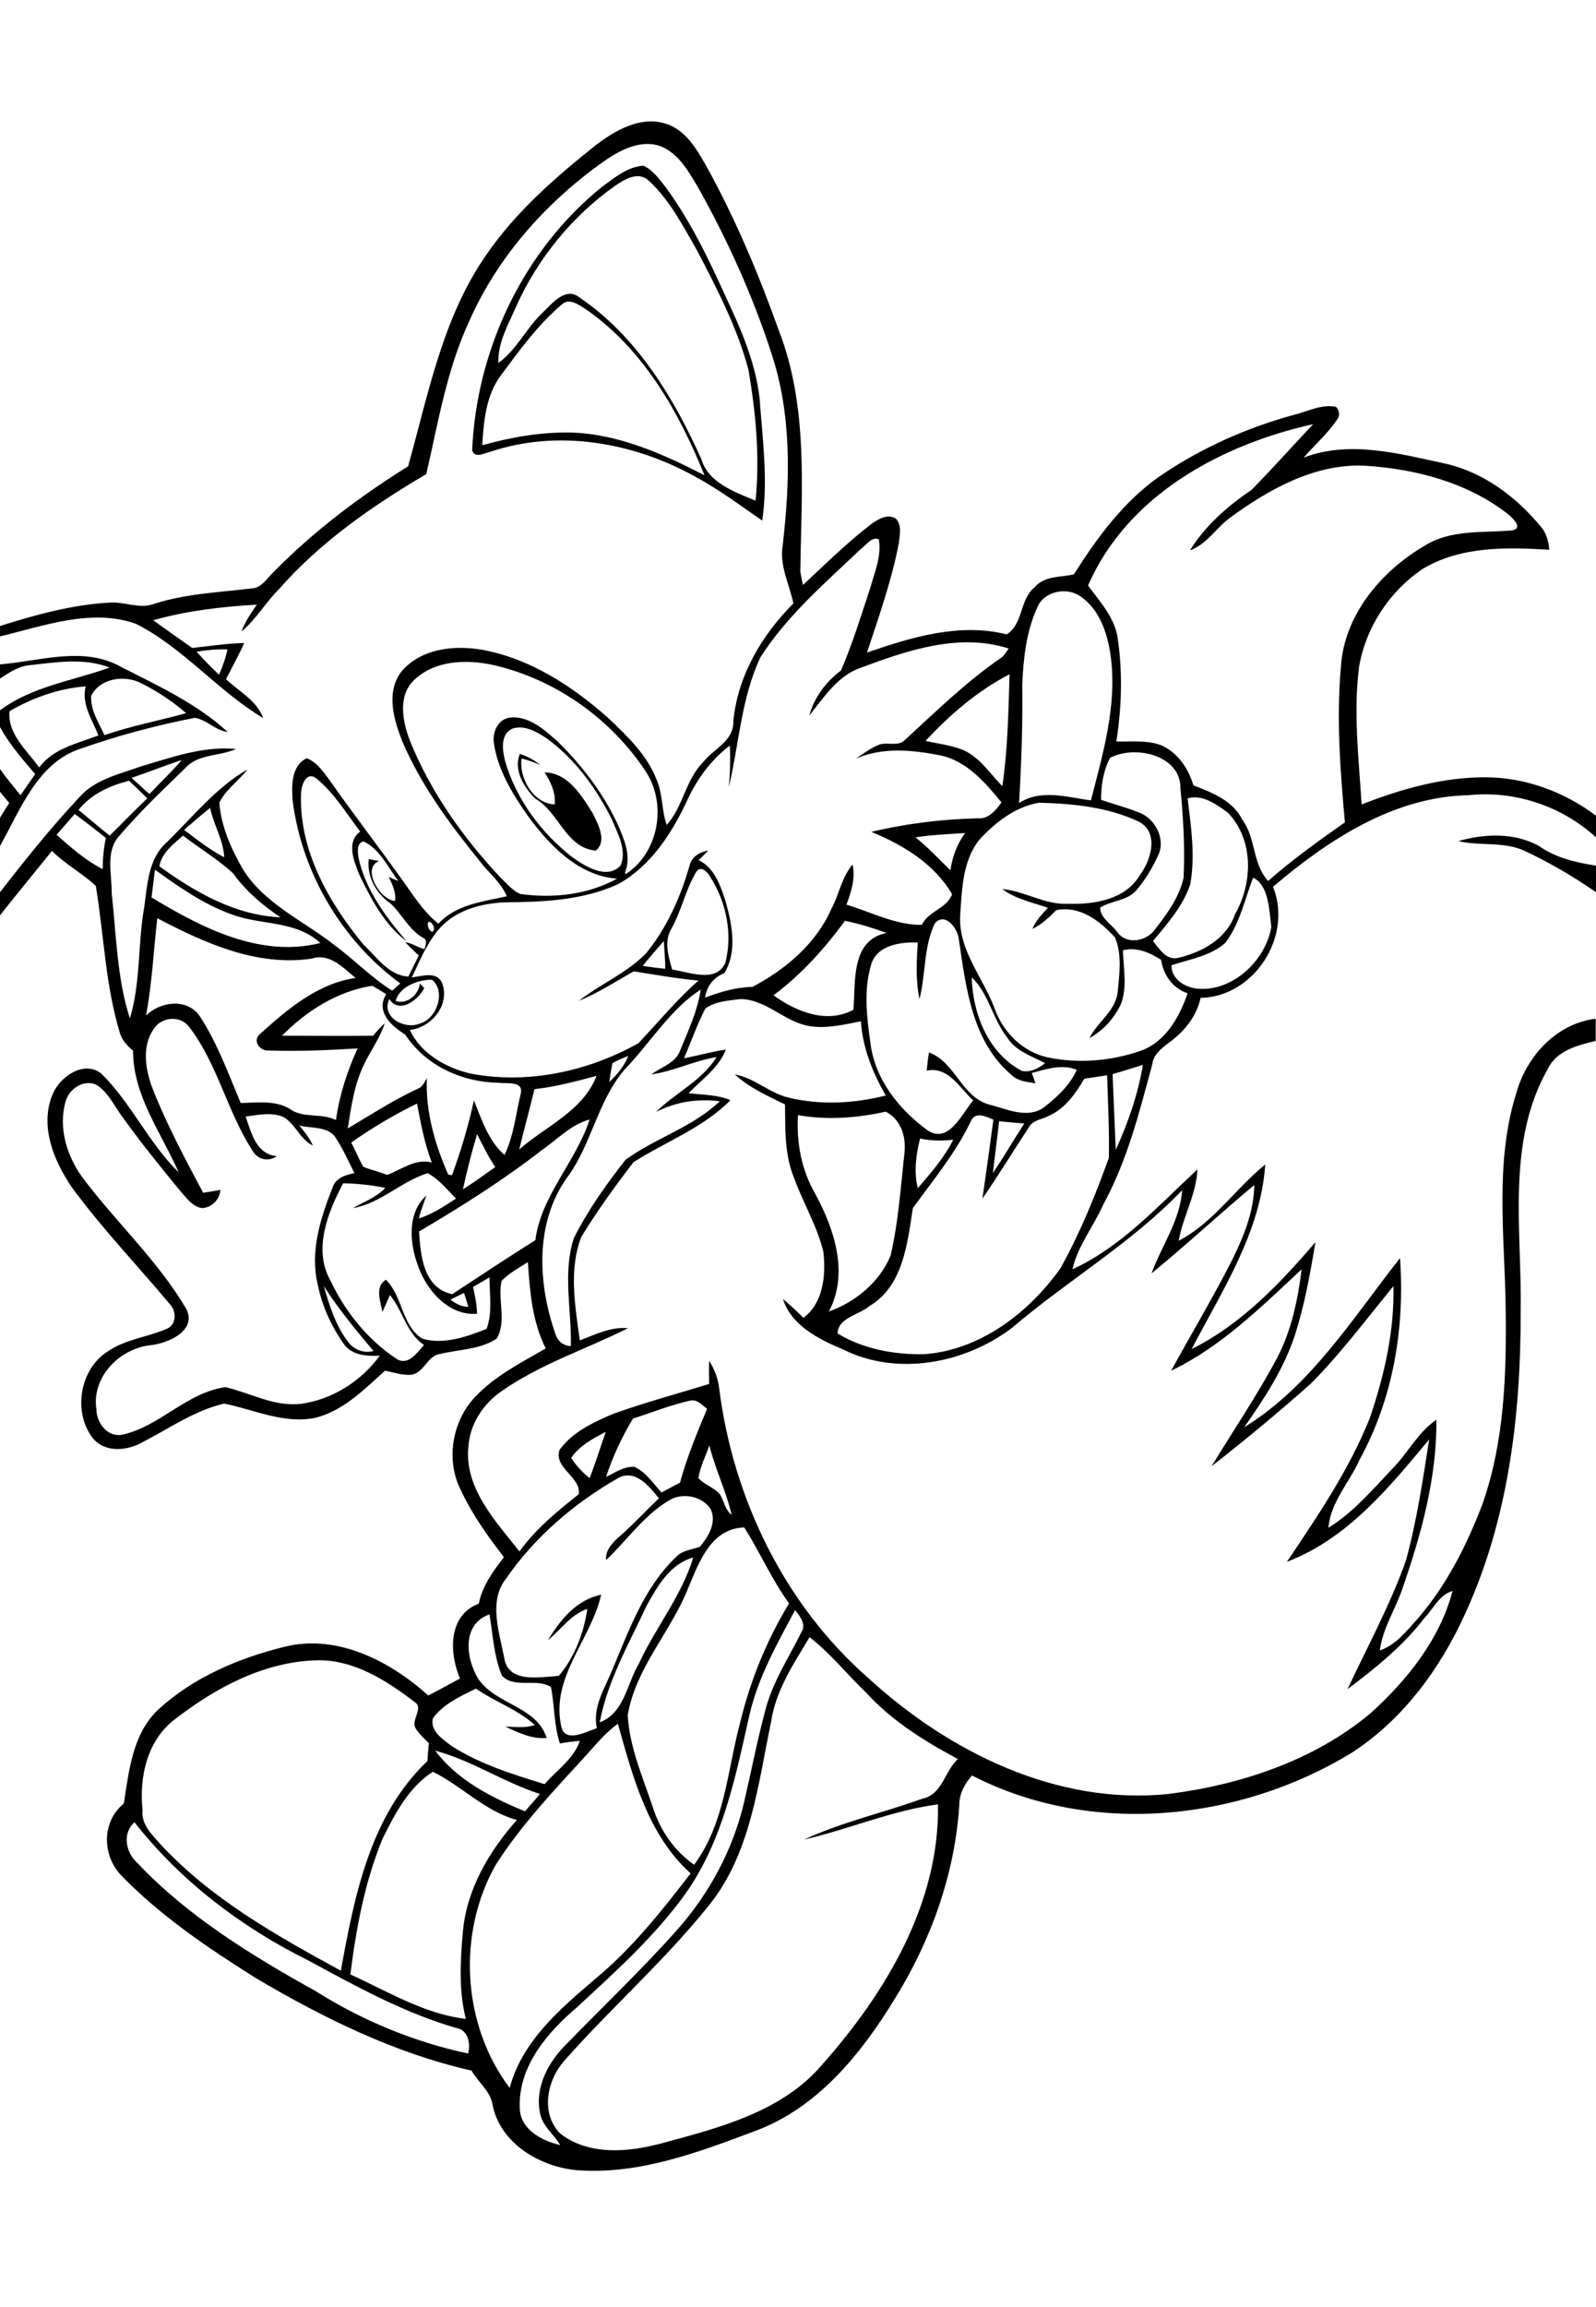 <?xml version="1.0" encoding="utf-8"?>
<!-- Generator: Adobe Illustrator 21.0.2, SVG Export Plug-In . SVG Version: 6.00 Build 0)  -->
<svg version="1.2" baseProfile="tiny" id="Layer_1" xmlns="http://www.w3.org/2000/svg" xmlns:xlink="http://www.w3.org/1999/xlink"
	 x="0px" y="0px" viewBox="0 0 553 799" overflow="scroll" xml:space="preserve">
<path d="M505.3,291.3c9-2.6,19.3-3,27.8,1.6c5.9,4.2,12.9,5.8,19.9,6.9v9.2c-7.8-5.4-16.1-10.3-24.7-14.3
	C521.1,291.3,512.8,293.1,505.3,291.3 M180.1,261.1c2.6,0.8,5,2.2,7.2,3.8c-2.2-0.8-4.3-1.7-6.6-2.2c-0.9,6.8,4.1,15.6,11.5,15.9
	c0.4-4.1-1.4-7.8-3.5-11.1c8.1,0.1,12.9,8.1,16.7,14.2c1.8,3.7,5.1,9.7,1,12.9c-10.4-1-12.8-13.4-20.9-18
	C181.5,272.7,177.9,266.7,180.1,261.1 M3.3,246.3c-0.8,7.8,6.1,13.7,10.3,19.5c4.9-6.7,13.3-8.3,20.5-11.1c-2.1-5.4-6-10.9-4.4-17
	C20.4,238.4,11.2,241.7,3.3,246.3 M31.6,241c-0.3,4.9,2.6,9.3,4.6,13.6c9.2-3.2,18.8-5,28.3-7.6c-4.8-4.2-10.3-7.8-16-10.6
	C42.8,233.7,34.5,235,31.6,241 M0,230.1c13.8-1.1,29-6.5,42,0.9c12.8,6.5,26.2,12.7,36.9,22.5c-4.3-0.5-7.3-4.3-11.4-4.9
	c-13.3,2.6-26.5,6.1-39.3,10.6C13,264,7.1,280.4,0,293v-9.8c1-1.7,2.1-3.4,3.2-5.1c-1.1-1.3-2.2-2.6-3.2-3.9v-7.9
	c2.2,3.2,4.7,6.1,7.1,9.1c1.7-2.4,3.4-4.9,5.1-7.3C7.8,263,3.3,257.8,0,251.8V246c11.1-8.3,25.2-10.2,38-14.8
	c-9-3.5-18.7-1.8-28-0.8c-3.7,0.4-6.9,2.6-10,4.6V230.1 M194.5,105.6c-8.1,6.9-14.5,15.7-20.8,24.2c-5.3,6.9-6.1,16-6.6,24.4
	c10-2.8,20.4-4.6,30.8-4.4c16.4,0.5,31.8,7.4,46.2,14.8c-8.9-22-21.2-43.7-41.1-57.5C200.6,105.6,197.1,102.9,194.5,105.6
	 M213.2,64.3c-14.9,10.5-26.8,25.1-34.3,41.7c-2.7,6.3-6.5,12.6-6.2,19.7c6.4-4.6,9.7-12.2,15.4-17.5c3.3-3.2,8-9.1,12.8-5.1
	c19.7,13.4,32.5,34.5,42.1,55.9c2.4,8.2,11.6,11.4,18.8,14.4c1.5-15.1,0.1-30.5-2.5-45.5c-3.9-14.5-10.9-28-17.8-41.2
	c-4.9-8.5-9.5-17.6-16.9-24.3C221,59.3,216.4,62.1,213.2,64.3 M208.6,64.7c4.3-3.1,8.8-7,14.4-7.3c3.2,1.5,5.3,4.5,7.4,7.1
	c8.8,11.9,15.2,25.3,21.3,38.8c5.2,11,10.1,22.5,11.5,34.7c1,14,3,28.3,0.9,42.3c-7.8-5.4-15.4-11.1-23.9-15.6
	c-21-11.5-46.7-16-69.8-8.4c-2.1,0.4-6,2.8-6.8-0.4C165.1,121.1,181.3,86.7,208.6,64.7 M47.7,645.3c17.5,18.5,39.6,32,61.7,44.3
	c16.2,10.2,34.1,17.6,52.8,21.6c0.8-2.9,0.2-7.3-2.9-8.5c-18.6-5.2-35.6-14.6-52.4-23.7c-23.2-11.5-44.3-27.5-60.3-47.9
	C42.2,635,43.6,641.7,47.7,645.3 M132.6,636.7c-6.2,15-9.2,31.1-11.2,47.1c13,5.9,25.6,13.7,40,15.4c-2.5-9.9-1.9-20.3-1-30.3
	c1.3-14.6,9.1-27.8,18.7-38.6c-11.1-3-19-11.7-29.1-16.7C141.7,618.9,136.9,628,132.6,636.7 M150.8,606.3
	c7.6,10.2,19.6,16.3,31.1,21c1.8-2,3.5-4,5.2-6C174.6,617.3,163.5,609.7,150.8,606.3 M203,608c-11,12-22.4,24-31.2,37.8
	c-13.5,23.7-11.7,55.5,4.8,77.3c4.3-16.2,17.5-27.4,29.7-37.8c12.7-10.5,23-23.5,33-36.5c-14.8-13.3-20-33.3-25.2-51.8
	C209.8,600,206.5,604.2,203,608 M60,595.9c-9.2,7.4-11.8,19.9-10.6,31.1c-0.5,4.8,3.1,8.2,6,11.5c17.5,19,40.3,31.8,62.7,44
	c4.7-25.8,10.1-53.7,30-72.6c0.1-2.1,0.3-4.1,0.5-6.2c-1.6-1.6-3.3-3.1-4.5-5c-2-3,3-7.1-0.5-9.3c-9.7-7.4-20.9-14.6-33.6-14.4
	C91.4,575.4,74.3,584.7,60,595.9 M280.5,567c-5.5,9.2-11.7,18.4-13.3,29.2c-4.6,22-7.1,46.1-21.9,64.1c-15.3,19-33.6,35.1-49.7,53.3
	c-6.1,6.8-8.4,18.3-1.5,25.3c9.9,7.7,23.6,6.5,35.1,3.4c20-5.4,41.8-10.9,55.7-27.3c22-24.8,40.7-55.9,40.1-90.1
	c-15.9,2.1-30.8,8.6-46.4,12.2c13.2-6.1,27.5-9.3,41.1-14.2c6.8-1.4,7.6-9.5,12.2-13.7c-11.6-6.2-23-13.3-31.9-23.1
	C293.4,579.8,287.7,572.5,280.5,567 M165.7,581.4c6,9,20.3,9.5,23.7,20.5c-5.1,0.5-9.8-1.9-14.3-3.9c3.4,0,6.9,0.6,10.2-0.6
	c-6-5.4-13.8-8-20.4-12.6c-5.4,2.7-11.3,5.3-14.9,10.3c-1.1,4.4,3.5,7.3,6.5,9.6c9.8,6.3,21.2,9.8,32.2,13.2
	c4.1-4.8,10.2-8.8,12.2-15c-2.3,0.2-4.6,0.5-6.9,0.9c-2.1-6.3-1.8-13-3.1-19.5c-4.8-3.3-12.7,0.7-17-4c-2.8-6.7-3.1-14.1-4.3-21.2
	C159.9,562.5,161.4,574.4,165.7,581.4 M275.5,557.6c-6.2,11.6-12.8,23.3-15.8,36.2c-4.8,21.4-9.2,43.6-22.1,61.9
	c-10.6,14.8-24.3,27.1-37.6,39.4c-10.3,8.7-20.5,20.6-19.9,34.9c0.1,7.5,7.6,11.4,14,12.9c-2.2-3.8-6.2-6.6-7-11.1
	c-1.8-8.8,2.8-17.6,9-23.7c12.8-13.2,26.2-25.9,38.4-39.6c11.3-12.7,19.6-28.1,23.4-44.7c2.4-10.3,4.4-20.7,7.1-30.8
	c2.5-10.4,8.6-19.3,13.2-28.8C278.8,561.8,277,559.5,275.5,557.6 M224.1,556c-6.1,13.1-13.6,26.1-16.3,40.5
	c8.5-3.2,9.4-13.3,13.5-20.2c5.8-12.6,14.9-23.6,18.9-36.9C232.2,541.6,227.8,549.3,224.1,556 M238.6,549.6
	c-5.9,15.3-18.3,27.8-21.1,44.4c0.6,11.1,5.2,21.4,8.7,31.9c2.5,7.9,7.4,15.1,14.3,19.9c10.7-14.3,11.5-32.7,16-49.4
	c3.5-14.5,9.2-28.4,16.9-41.1c-6-8.3-10.1-17.7-15.5-26.3C246.4,529.3,242.3,540.9,238.6,549.6 M214,512
	c-15,8.6-28.6,20.2-38.5,34.5c-6.4,7.9-2.5,18.7-0.8,27.6c1.3,9,12.4,6.7,18.9,6.3c5.5-6.4,8.7-14.9,9.9-23.2
	c-5.7,1.9-9.1,7.2-13.6,10.8c4.2-7,9.9-14,18.4-15.7c-3.5,15.4-17.4,28.5-13.9,45.2c1,6.5,8.6,2.3,12.4,1
	c-1.6-7.3,2.8-13.8,5.4-20.3c5.8-13.7,11-28.5,22.1-39c2.1-2.3,5.4-2.5,8.2-3.5c2.9-3.5,6-8.4,3.7-13.1c-3-4.6-10-5.8-14.5-2.9
	c-8.7,5.2-14.5,13.8-21.7,20.6c-0.3-3.6,2.4-6.2,4.9-8.4c4.7-4.1,8.9-8.7,13.4-13C225,514.8,220,508.5,214,512 M245.8,500.6
	c-1.3,3.7-3.2,7.3-3.8,11.3c2.1,2.4,5.5,3.2,7.5,5.7c1.4,2.3,1.7,5.3,4,7C251.6,516.4,247.8,508.8,245.8,500.6 M197.9,504.9
	c1.7,2.7,3.9,5,6.4,7c2.1-5.3,3.7-10.7,5.6-16C205.4,498.2,200.8,500.7,197.9,504.9 M219.3,491.3c-3.8,6.4-7,13.1-9.3,20.2
	c3.1-1.5,6.2-3.7,9.8-3.5c4,1.8,6.5,5.7,9.4,8.9c2.1-1.1,4.2-2.3,6.4-3.4c2.4-8.8,5.9-17.2,9.4-25.6c-1.8-1.3-3.6-3.5-6-2.8
	C232.3,486.6,225.9,489.2,219.3,491.3 M156.1,450.1c1.8,1.4,3.8,2.5,6.2,2.5c-0.5-1.6-1-3.2-1.5-4.8
	C159.2,448.5,157.7,449.3,156.1,450.1 M112.2,445.4c1.9,6.7,4.1,13.6,8.3,19.2c2,2.8,5.5,4.2,8.9,3.3
	C123.3,460.6,117.3,453.4,112.2,445.4 M122.3,418.4c3.8-2.2,8.1-3.7,11.2-7c-4.8-1-9.7-1.5-14.6-1.6c-5.3,10-10.5,22.9-4.4,33.7
	c5.1,10.8,12.9,20.5,22.9,27.1c4,2.6,7.2-2.2,9.5-4.8c-6.1-4.1-7.3-11.9-11.8-17.3c-0.9,2-1.7,3.9-2.6,5.9
	c-0.6-3.7-2.8-8.7,1.2-11.2c5.9,5.8,5.4,15.8,12.6,20.4c7.1,2.2,15.5-0.6,22.3-3.4c2.1-5.6,1-11.9,1-17.8c-1.9,1.1-3.8,2.2-5.7,3.3
	c0.7,3.1,1.3,6.2,1.4,9.3c-9.9,0.8-17.7-8.3-20.6-17c-2.8-7.6-3.6-18,3-23.9c-0.9,2.6-1.9,5.2-2.6,7.9c4.7-1.5,8.8-4.2,12.9-6.9
	c-3.1-3.1-5.9-6.7-9.8-8.8C138.9,409.2,131.8,416.8,122.3,418.4 M318.8,394.3c-1.4,5.6-2.2,11.5-0.8,17.2
	c4.5-5.2,9.2-10.6,12.3-16.8C326.4,395.2,322.5,395.1,318.8,394.3 M165.3,392.8c-1.9,6.3-3.5,12.7-4.9,19.1
	c3.8-2.4,7.5-5.1,11.2-7.7C169.1,400.5,167.3,396.6,165.3,392.8 M346.2,388.3c-0.7,6-1.5,12-2.2,18c3.8-5.6,7.2-11.5,10.9-17.2
	C352,388.9,349.1,388.6,346.2,388.3 M187.5,398.5c-13.4,10.4-27.7,19.4-42.3,28c0.5,8.3,1.5,19.6,11.5,21.7
	c9.6-6.3,19.1-12.6,28.8-18.7c2-15.5,14.1-27.2,18.8-41.8C197.8,389.5,193,394.7,187.5,398.5 M276.5,386.2c-0.6,9.5,1.2,19,6,27.3
	c6.6,12.2,11.7,27.5,4.7,40.7c9.3-3.3,17.6-10.2,21.4-19.4c2.7-11.7,3.5-23.8,4.8-35.7c0.6-5.6-1.3-11.4-6.5-14.1
	C296.9,387.2,286.6,388,276.5,386.2 M121.7,395.7c1.5,2.8,2.6,5.7,4.2,8.4c2.7,1.1,5.6,1.7,8.2,2.8c5-1.8,9.8-5.8,15.5-4.3
	c-2.5-6.6-3.8-13.5-5.1-20.4C136.5,386.1,128.9,390.6,121.7,395.7 M375.7,373.6c-3,5.1-6.6,10.3-12.2,12.8c-2.3,1.3-5.6,1.4-7,4
	c-5.4,8.2-10.5,16.6-16.1,24.7c1.3-9.1,2.6-18.2,3.8-27.3c-2.4-1.1-6.4-3-7.8,0.5c-5.2,10.9-13,20.3-20.1,30.1
	c-1.9,12.1-3.3,26.9-15,33.9c-3.6,3.1-10.9,4-11.1,9.5c8.8,5.4,19.7,7.4,30,7.2c19.4-1.4,36.2-14.3,47.2-29.7
	c6.8-12.2,12.1-25.2,16.8-38.3c0.2-9.5-0.3-19.1-0.6-28.6C380.9,372.8,378.3,373.2,375.7,373.6 M185.2,377.2
	c-1.7,7-3.6,13.9-5.3,20.9c9.2-8.1,22.1-13.3,26.8-25.5C199.6,374.5,192.5,376.4,185.2,377.2 M385.5,372c0.4,8.7,0.7,17.5,1.1,26.2
	c4.3-9.4,7.7-19.2,9.4-29.4C392.4,369.9,389,371,385.5,372 M212.2,368.2c-0.4,2.1-0.8,4.3-1.1,6.5c2.8-2.6,5.2-5.5,6.6-9
	C215.9,366.4,214,367.2,212.2,368.2 M53.3,356.3c-4.3,6.1-2.9,14.3-0.4,20.8c4.9,12.4,11.2,24.2,17.5,36c2-0.3,4-0.7,6-1
	c-0.4,3.4-2.9,6.1-6.4,6.3c-3.4-0.5-5.4-3.6-7.5-5.9c-7.1-8.6-14.1-17.3-20.6-26.4c-2.6-3.6-4.6-8-8.5-10.4
	c-4.4-2.1-9.6,1.5-10.7,5.9c-2.6,9.2,0.6,19.1,6.1,26.5c11.6,15.4,26,28.6,35.8,45.3c3.7,7.6-6.6,11.9-12.6,12.5
	c-10.6,1.2-20.3,11-18.6,22.2c0.1,5,4.2,10.2,9.7,8.6c12.6-3.1,21.9-14.5,35-16.3c8.6,2,16.8,6.8,26,5.8c10.9-1.4,21-7.8,27.5-16.7
	c-4.3,0.2-9.4,0-12.3-3.8c-4.4-6.2-7.7-13.3-9.2-20.8c-2.8-11.5,1-23.2,5.2-33.8c1.1-3.2,4.5-4.2,7.5-4.8c-2-4-3.8-8.1-6.2-11.8
	c-2.5-4.6-8.5-3.6-12.9-4.7c1.8,2.1,3.5,4.3,4.7,6.9c-4.5-2.1-6-7.5-10.3-9.9c-4.1-1.7-8.8-0.7-13-0.1c2,5.6,3.6,13,10.8,13.7
	c-2.9,2.1-6.7,1.2-8.4-1.9c-8.8-13.5-12.1-30.1-22-42.9C62.4,351.5,55.9,352.2,53.3,356.3 M244.4,349.3c-2.9,5.5-4.9,11.5-7.4,17.2
	c4.9-0.9,9.6-2.3,14.5-3c-2.5,6.4-8.3,10.3-12.9,15.1c4.9,0.6,9.9,0.5,14.5,2.4c-9.4,9.6-22.5,14.4-33.6,21.5
	c-6.4,8.3-12.6,16.9-18.1,25.9c-4.4,11.4-2.1,24.1-0.5,35.8c5.4-2,10.8-4.8,16.7-4.2c-14.6,7.3-30.4,12.4-43.8,21.8
	c-6.4,4.4-11,11.4-11.5,19.2c-1.5,14.3,9.4,25.8,17.7,36.3c5.6-7.8,13.1-13.9,20.5-19.8c1.1-5.8-8.8-9.1-6.6-15.4
	c4.5-6.2,11.8-9.6,18.7-12.5c10.9-3.9,22.1-6.9,33.1-10.3c0-2.7-0.1-5.3,0-8c1.9,2.9,3.1,6.2,3.5,9.6c4.8,38,22.6,74.8,51.6,100.2
	c27.9,25.6,65.3,44.2,104.1,40.2c25-3.2,50.2-11.5,69.8-27.8c12.7-11.4,24.2-25.7,28.6-42.5c-4.6,1.3-6.6,6.1-9.7,9.3
	c-7.4,9.7-17,17.4-26.7,24.7c6.9-14.7,14.7-29,20.2-44.4c3.8-13.8,5.9-28,8.1-42.1c-13.9,16.7-28.3,34.4-49.3,42.4
	c10.7-15.9,21.5-31.8,28.7-49.7c5-14.7,8.6-30.1,8.2-45.8c-9.2,11.3-18.1,23.1-28.3,33.5c-11.2,10-22.8,19.6-34.7,28.9
	c7.6-12.5,15.9-24.7,22.8-37.7c4.9-9.4,7.1-20,8.4-30.5c-14,13-27.8,26.8-45.2,35.1c7-12.8,14.5-25.3,21.1-38.3
	c4-8.1,7.6-16.8,7.7-26c-12,10-23.5,20.7-35.6,30.6c3.5-9.6,9.9-18.3,10.6-28.8c-17.6,18.4-39.8,31.3-59.1,47.8
	c-16.4,12.3-39.7,16.7-58.5,7.3c-8.3-3.5-17.8-8.2-20.7-17.4c2.5,2,4.8,4.3,7.1,6.5c6.9-5.2,7.8-14.8,6.9-22.8
	c-2.1-8.9-7-16.9-10.1-25.5c-3.4-8.1-3.1-17-3.2-25.6c-6.1-3-12.4-5.8-17.4-10.4c6.8,1.2,11.9,6.4,18.5,8
	c11.1,2.7,22.8,2.1,33.8-0.7c-4.5-7.9-8-16.4-8.6-25.7c-5.8,1.1-11.7,2.6-17.6,1.7c-8.7-1.3-15-9.2-24-9.4
	C252.7,346.5,247.9,346.7,244.4,349.3 M218.3,368.4c-11.1,11-12.8,27.6-22.1,39.8c-11,15.9-9.8,36.8-3.6,54.2
	c0.8,2.3,2.8,3.7,5.2,3.8c0.3-12.4-2.9-25.2,1-37.3c4.8-9.7,11.2-18.6,17.9-27.2c10.4-7.6,23.3-11.3,32.7-20.3
	c-7.7-1-15.2,0.2-22.1,3.7c6.7-6.6,16-10.9,21-19c-7.7,1.2-14.8,4.9-22.6,6c3.4-2.6,8.5-3.9,10-8.4c2.8-6.8,6-13.6,7.1-21
	C232.9,349.1,226.2,359.7,218.3,368.4 M97.7,358.7c10.6,0,21.1,0.1,31.6,0c1.2-1.5,2.5-3,4-4.3c-1.6,5-4.7,9.2-7,13.9
	c-3.5,7-4.6,14.8-5.8,22.5c8.1-4.8,15.9-9.9,24.4-13.8c1.6-0.6,2.2-2.3,3-3.6c-0.5,11.6,2.8,22.9,7.4,33.4c0.3,0,1,0.2,1.3,0.2
	c3.1-8.4,5.7-17.1,7.6-25.9c2.7,6.7,5.1,14.1,10.6,18.9c3.2-6.6,3.9-14,5.6-21.1c1.2-4.7-4.8-3.5-7.6-3.9
	c-12.7-0.2-25.3-5.9-32.4-16.7c-4.8-3-10.3-7.8-6.6-14c-1.6-1-3.2-2-4.8-2.9C116.9,343.3,106.3,350,97.7,358.7 M336.7,338.5
	c0.3,12.5,5.7,26.3,17.4,32.4c2.8,0.6,5.8-0.9,8-2.7c-4.7-2.5-10.3-4.2-13.2-9C343.9,352.8,342.6,344.1,336.7,338.5 M137.1,346.7
	c4,1.2,7.9-2.1,8.4-6.1c0.4,0.4,1.1,1.2,1.5,1.6c-2.1,4.2-8.7,9.1-12.1,3.8c-3,6.3,5.4,10.7,10.5,8.5c6-1.6,9.2-11.1,4.3-15.2
	C145.2,339.2,138.3,341.6,137.1,346.7 M222.7,334.5c2.6,0.4,5.2,0.8,7.8,1c0-3.2-0.3-6.4-0.5-9.6C227.5,328.8,225,331.6,222.7,334.5
	 M268,344.7c7.9,5.7,18.5,10,27.7,5c0.8-9.6-1-24.1,11.5-26.6c-4.7-1.7-9.5-3.2-14.4-4.2C285.7,328.5,277.7,337.5,268,344.7
	 M148.4,319.3c-0.5,1.1,0.1,2.7,1.2,3.4C151.3,322.4,149.9,318.9,148.4,319.3 M323.9,319.8c-3.9,8.1-3.1,17.5-5.3,26.2
	c-1.4-6.5-1-13.1-0.6-19.6c-5.9-0.2-14.1,0.9-16.1,7.5c-2.7,8.8-1.6,18.3-0.3,27.3c1.5,12.6,10,23.2,20,30.4
	c7.2,4.5,11.7-5.9,15.6-10.5c-4.7-4.3-8.6-11.9-16.1-10.3c0.2-2.1,0.4-4.2,0.8-6.3c9,3.2,11.2,15.3,20.7,18c6.1,1.5,13.2,5.1,19,1.1
	c4.6-3.6,9.1-7.7,11.5-13.1c-5.2-2.1-10.6-0.2-15.6,1.1c0.4,1.2,0.9,2.4,1.3,3.6c-2.8-0.5-6-0.7-8.2-2.8
	c-13.9-11.7-15.9-30.5-18.4-47.3C331.8,321.5,327.4,315.7,323.9,319.8 M54.5,318c-1.3,11.2-1.8,22.6-3.9,33.7
	c5-4.9,14.2-6.1,18.6,0.2c6.1,9.3,9.9,19.9,14.2,30.1c5.6-0.1,11.7-1,16.8,1.9c4.7,3.6,11,1.4,16.2,4c1.2-8.6,3.9-16.9,7.5-24.8
	c-10.3,0.6-20.7,1.1-31,0.7c-3,0.2-5.5-3.5-2.8-5.7c9.5-8.6,20-17.5,33.1-19.4c-4.4-3.6-8.9-8.7-15.2-6.7
	C88.9,334.8,70.9,326.6,54.5,318 M434.2,304c-3,7.6-4.6,16-9.7,22.6c-5.1,4.5-12.3,5.6-18.6,7.7c0,4.9,4.7,7.7,9.1,8.1
	c12.1,1.1,23.6-9.8,25.5-21.4C439.8,315.4,439.6,306.4,434.2,304 M53.7,301.2c-0.4,3.2-0.8,6.4-1.2,9.6c17.4,10.5,37.6,21,58.5,15.8
	c-8.5-7.9-20.5-6.1-30.7-9.9C70.6,313.2,62,307.2,53.7,301.2 M241.1,302.2c-3.6,6.1-5,13.3-8.5,19.5c-2.6,4.3-1,9.6,0.3,14.1
	c5.9,0.8,15.1,4.8,18.4-2.3c2.6-9.9,0.4-21-5.1-29.6C245.3,302,242.6,299.4,241.1,302.2 M55.2,300c12.4,9,26.3,17,42,17.7
	c-6.3-4.2-12.1-9.2-16.5-15.3c-5.3-4.9-11.6-8.6-17.3-13C60,292.4,56.1,295.3,55.2,300 M317.2,290c4.3,3.4,8.1,7.5,12.1,11.4
	c0.7-4.7,2.3-9.1,5.1-12.9C328.6,288.9,322.9,289.1,317.2,290 M19.6,289.1c5,4.4,10,8.9,16,11.9c0-3.6,0.3-7.2,1.1-10.8
	c-3.6-2.8-7.1-5.6-10.8-8.3C23.8,284.3,21.7,286.7,19.6,289.1 M63.8,287.4c4.4,3.4,8.9,6.9,13.9,9.5c-0.3-6-3.7-11.3-4.9-17.1
	C69.8,282.2,66.8,284.8,63.8,287.4 M339.1,291.1c-5.6,7.3-5.8,17.1-6.4,25.9c-0.7,12,7.9,21.5,11.9,32.2c2.9,8.2,9.7,15.1,18.4,17
	c10.6,2.2,21.8,1.3,32-2.2c8.8-3,13.7-11.8,16.5-20c-5.2-1.7-8.4-6.4-9.2-11.6c-4-2.5-8.4-4.5-13.2-3.3c0.1,6.2,1.6,12.6-0.7,18.6
	c-2.3,4.9-6.1,9.2-10.9,11.8c2.8-5.7,9.3-9.5,9.8-16.3c0.6-6.1,1.5-12.8-1-18.6c-5.3-5.7-12-11-20.3-9.4c-2.5,2.5-5.1,5-8.3,6.5
	c1.2-2.8,3.3-5.1,5.4-7.3c-5.4-1.9-11.2-3-15.8-6.5c7.8,0.7,14.7,5.5,22.7,5.1c9.1,0.3,20-1.4,25-10c3.9-5.2,6.7-14.8-0.5-18.5
	c-10.7-5-22.8-6.2-34.5-6.5C351.7,279.4,344.6,285,339.1,291.1 M411.5,276.5c1.2,9.9,2.7,20,0.9,29.8c-2.5,7.5-7.9,13.6-12.9,19.6
	c2.1,2.6,4.5,6.6,8.4,5.9c8.4-1.9,17-6.5,20-15.1c6.2-10.9,6.6-25.7-2.4-35.2C421.5,278.6,416.7,275,411.5,276.5 M27.2,280.5
	c3.6,2.9,7.1,6,10.8,8.9c4.4-4.3,8.6-8.7,13-12.9c-2-2.1-4.2-4.1-6.3-6.1C38,272.1,31.6,275,27.2,280.5 M104.3,275
	c-0.7,19.5,9.6,37.5,21.6,52.1c4.6,4.3,8.8,10.8,15.6,11.1c1.2-2.4,2.4-4.8,3.6-7.3c-1.6-1.5-3.2-3-4.7-4.6c2.4,0.3,4.3,1.9,6.7,2.4
	c0.3-1.5,1.3-3.3-0.7-4c-4.9-2.9-7.2-8.3-11.2-11.9c-4.9-3.3-8.2-9.4-7.4-15.3c1.2,0.3,2.4,0.5,3.6,0.7c-6.3,2.3,0.2,13.6,5.5,13.8
	c0.4-3-1-5.7-2.2-8.3c0.8,0.4,2.5,1.1,3.3,1.4c-3.6-4.8-6.4-11-12-13.7c-2.6,0.6-2,3.7-1.8,5.6c2.4,11.1,9.4,20.5,16.7,29
	c-7.7-5.7-12.4-14.8-16.5-23.3c-1.8-4.6-4.5-11.1,0.4-14.7c-4.8-6.3-9-13.4-15.3-18.5C106,267,104.3,272.2,104.3,275 M45.6,269.4
	c2.1,1.9,4.1,3.8,6.2,5.6c3.7-4,7.7-7.7,11.2-11.8C57.2,265.1,51.5,267.4,45.6,269.4 M384.6,262.5c-2.3,4.4-3.1,9.5-3.1,14.5
	c4.4,1.5,8.9,2.7,13.2,4.4c5.6,2.1,9.3,9.3,6.6,14.8c-2,4.4-4.5,8.6-7.7,12.3c-3.2,3.5-8.5,3.4-12.4,5.8c0,3.7,4,5.8,6,8.6
	c3.2,4.4,10,3.1,12.9-0.9c4.2-5.4,8.5-11.2,10-18c0.5-10.4-0.1-20.8-1.1-31.1C409.1,261.4,393,257.9,384.6,262.5 M177.4,252.4
	c-4.2,2.1-3.3,7.7-2.3,11.5c3.9,13.1,12.4,24.5,23.1,32.9c4.5,3.2,12,8,16.8,3c2.3-5.3-0.9-10.9-2.9-15.8
	c-5.4-10.9-12.8-21.1-22.7-28.3C185.9,253.4,181.6,250.9,177.4,252.4 M320.7,256.6c4.5,1,9.1,1.5,13.4,3.3c5.6,2.7,9,8.1,13.2,12.4
	c1.9-12.8,2.1-25.8,2.5-38.8C338.7,239.3,329.2,247.4,320.7,256.6 M143.5,235.5c-5.8,5.5-4,14.5-1.4,21.2
	c7.1,17.5,18.2,33.2,31.1,47c2.2,2.1,4.2,4.6,7,5.9c11.4,1.6,23.5,0.3,33.6-5.3c-13.5-1-23.6-11.7-31.1-22
	c-5.1-7.4-10.1-15.4-11.5-24.5c-0.8-3.9,1.2-8.8,5.6-9.3c6.5-0.6,11.8,4.2,16.3,8.2c8.4,8.2,15.7,17.7,20.7,28.3
	c2.3,5.3,5.1,11.2,2.8,17l0.1,0.8c11.6-7.4,14.5-24.4,7-35.7c-11.6-17.5-29.7-30.7-50-36.1C163.9,228.3,151.5,227.9,143.5,235.5
	 M68.1,225.7c2.5,2.8,5.1,5.4,7.8,8c1.2-2.8,2.3-5.8,2.9-8.8C75.2,224.8,71.6,225.1,68.1,225.7 M359.4,210.4
	c-3.8,8.3-4.8,17.6-5.2,26.6c0.2,13.7-0.3,27.4-1.1,41.1c7.6-4.9,16.7-2,24.9-0.9c4.2-16.4,9.2-33.2,6.8-50.3
	c-1.1-7.6-3.8-15.9-10.5-20.4C369.6,203.2,361.7,204.7,359.4,210.4 M298.2,190.2c-12.3,11.7-25.5,23-34.7,37.4
	c-6.7,14.1-7.4,30.1-11,45.1c0.5-4.8,0.6-9.7,0.4-14.5c-6.5,4.9-11.4,11.6-14.8,19c-5.3,11.4-12.6,22.7-23.9,29
	c-12.2,5.6-25.9,6.2-39.1,6.3c-8,0.3-16.5,2.5-22.2,8.4c-4.7,5-7.3,11.5-10.2,17.6c3.5-0.4,8.7-2.3,10.5,2
	c2.8,7.5-3.7,15.4-11.2,16.2c3.8,8.2,12.5,13.1,21,15.1c19.8,3.8,40.7-0.7,58.2-10.5c6.9-7.3,13.3-15.1,20.8-21.7
	c-7.5-0.7-14.9-2-22.4-3.2c-6.3,3.5-12.3,7.5-19,10.2c7.5-5.9,16.7-9.6,23.4-16.6c7.1-8.8,11.8-19.3,14.9-30.1
	c0.7-3.1,3.5-4.9,6.5-5.3c-1.1,1.1-2.2,2.2-3.3,3.3c5.3,2.6,7.4,8.4,9.1,13.6c2.4,8.1,4.4,17.9-0.2,25.5c-3.7,1.5-6.1,4.4-6.7,8.5
	c5.3-2,10.7-3.6,16.4-3.7c11.4-6,22-14.9,27.3-26.9c2.7-5,3.6-11,7.4-15.5c1.1,4.8-0.5,9.5-2.1,13.9c8.6,2.6,17,7.1,26.1,7
	c2.3-4.8,8.6-5.6,10.5-10.6c-6.1-10.5-17-17.1-28-21.6c12.1-2.9,24.5-4.4,37-4.7c3.6,0.3,6.2-2.8,8.1-5.5
	c-5.6-6.9-12.1-14.4-21.2-16.3c-9.7-1.9-19.9-2.9-29.2,1.1c2.7-1.8,5.3-3.8,8.3-4.9c2.8-0.8,6.3,0.8,8.6-1.5
	c10.8-9.9,21.3-20.2,33.4-28.5c1.1-0.8,1.8-2.1,2.6-3.2c-17.1-5.5-35,0.6-51.1,6.6c-8.1,2.7-12.9,10.3-18,16.6
	c1.8-6.4,5.8-11.7,11-15.6c4-9.3,7-19.1,10.2-28.8c1.5-5.4,3.9-10.9,2.9-16.6C302.1,185.7,300.1,188.8,298.2,190.2 M377,202.8
	c4.3,5.8,9.7,11.6,10.4,19.2c1.6,11.5,1.2,23.3-0.6,34.8c5.1,0.1,10.4-0.5,15.3,1.2c5.8,2.4,9.7,8.1,11.4,14
	c6.5,2.5,13.6,5.2,16.9,11.8c4.8,6.4,3.5,15.4,9,21.3c8.4-7.4,17.5-13.9,26.6-20.3c-1.6-17.8-3-35.7-1.4-53.6
	c1-18.1,14-33.5,29.2-42.3c9-5.6,20-4.3,30-5.2c4.3-0.6,0.2-4.5-1.5-5.8c-13.9-10.8-31.8-15.5-49.2-16.6c-17.3-0.9-33.4,8.1-46.9,18
	c-4.8,3.5-8,9.2-13.9,11.3c5.3-8.5,13-15.3,21.3-20.9c7.3-7.4,14.2-15.2,21.4-22.8C423.1,154,390.6,171.5,377,202.8 M206.9,49.9
	c6.6-4.9,14.9-9.6,23.3-7.2c7.3,2,11.3,9.1,14.8,15.3c9.9,18,17.9,37,24.8,56.3c10.4,26.6,7.9,55.7,7.5,83.5
	c0.2,1.6,0.6,3.2,0.9,4.8c7.9-7.3,15.5-14.9,24.1-21.4c2.3-1.6,5.4-3.3,8.1-1.6c2.2,2.3,1.3,5.9,1,8.7c-2.5,12.9-6.9,25.3-11,37.7
	c15.4-5.3,32-10.4,48.4-6.3c5.8-3.5,4.4-12.1,9.7-16.3c3.4-4.1,9.1-3.4,13.6-4.5c8.1-12.8,17.3-25.3,29.8-34
	c14.2-9.7,30.1-16.8,46.7-21.3c4.7-1.2,9.4-3.7,14.3-2.7c1.2,1.3,1.5,3,0.4,4.4c-3.3,4.9-7.8,8.8-11.6,13.2c15.8-6.1,33-1.4,48.8,2
	c13.3,2.9,24.7,11.4,33.3,21.8c2,2.2,2.8,5.2,3,8.1c-14.7-0.9-30.6-1.3-43.8,6.6c-11.5,7.7-19.8,20.3-22.1,34
	c-2,15.8-0.1,31.8,0.9,47.6c13.8-5.4,28.3-9.5,43.2-9.4c13.7,0.1,27.1,5.1,38,13.3v7.5c-11.8-10.8-28.1-16.3-44.1-14.6
	c-26,0.5-48.7,15.5-67.8,31.7c6.9,17.2-6.5,38.1-25.1,38.5c-1.5,6.8-6,12-11.5,15.9c-2.3,1.8-4.8,3.8-5.2,6.9
	c-4.5,16.7-8.7,33.6-17.1,48.9c-3.3,7.5-8.8,14.2-10.6,22.3c17-7.8,29.8-22.1,43.3-34.6c-0.4,8.7-5,16.3-6.5,24.7
	c11.9-6.1,19.6-18,30-26.4c-1.6,23.5-14.9,43.6-25.5,63.9c17.2-8.5,30.6-22.7,42.9-37c-1.8,10.7-3.7,21.4-7,31.8
	c-3.8,11.8-10.6,22.2-17.7,32.3c23.1-14.2,37.6-37.8,54-58.6c1.7,24-2.3,48.5-14,69.8c-3.5,7.9-10.1,14.7-10.8,23.6
	c8.6-5.3,15.2-13.1,22.1-20.4c5.4-5.4,8.9-12.7,15.3-17c0.2,19.7-5.1,39.1-11.5,57.7c-2.4,7.5-7.1,14.3-8.1,22.2
	c5.6-1.9,9.3-6.8,13.2-11.1c10-11.6,17-25.5,22.4-39.7c7.6-21.7,8.3-44.9,8-67.7c-0.3-24.8-3.9-50.4,3.7-74.6
	c3.6-12.8,13.9-24,27.5-25.7v7.7c-6.4,1.5-13.7,3.4-16.7,9.9c-14.4,25.5-8.8,55.8-9.3,83.7c0.1,35.7-4.2,72-19.2,104.7
	c-8.7,19.2-21.7,36.9-39.6,48.4c-38.9,23.6-90.1,28.9-131.3,7.7c-2.5,2.8-4.4,6.2-4.4,10.1c-1.5,23.9-9.8,47-22.4,67.3
	c-11.6,19-26.7,37.7-48.3,45.7c-19.7,7.4-40.3,15.2-61.7,13.6c-12.8-1.1-26.6-9.2-29.3-22.5c-0.7-4.9-5-7.9-7.3-12
	c-26.6-6-51.3-18.2-74.7-32c-16.5-10.4-32.9-21.4-46.6-35.5c-6.8-7-6.9-18.7,0.8-25c1.8-11.3,3-24,11.8-32.4
	c12.2-11.3,28.1-18,44-21.9c18.2-4.5,36.5,5,49.7,16.9c3.7-1.9,7.3-3.9,11-5.9c-3.8-8.8-4.2-21.9,6.5-25.9c1.2-6.2,5-11.3,8.7-16.1
	c-5.6-7.3-11-14.8-14.9-23.2c-5.4-10.5-3-24.2,5.2-32.6c6.8-7.1,15.7-11.6,24.2-16.5c-4.7-9.3-5.5-19.7-6.2-29.9
	c-3.1,2-6.5,3.8-9.1,6.5c-1.5,6.5,1.9,13.9-1.7,20c-5.7,3.8-13,3.7-19.5,5.3c-4.5,0.5-5.6,6.5-10,7.2c-3.1,0.3-6.2-0.8-9.2-1.4
	c-7.1,6.4-14.3,13.8-24,16.3c-10.9,2.3-21.3-2.8-31.7-4.9c-10.1,2.3-18.9,8.5-28,13.2c-5.4,3.2-13.3,4-17.6-1.3
	c-6.9-9-4.5-23.9,5.3-30c6.1-4.2,13.7-4.9,20.4-7.8c3.5-1.5,3.4-6.3,0.9-8.7c-11.2-13.4-23.4-26.1-33.8-40.3
	c-6.3-9.2-11.3-21.4-6.6-32.4c2.6-6,10.9-11.8,16.9-6.9c10.3,10.2,16.3,23.9,26.7,34.1c-6-13.7-15.8-26.5-15.8-42.1
	c-2-1.7-3.9-3.7-4.6-6.3c-5-16.5-5.5-33.9-8.3-50.8c-4.7-4.4-10.6-7.5-15.2-12.1C12.2,301.9,6,309.4,0,317V309
	c8.7-11.2,17.6-22.3,27.3-32.7c5.4-6.3,13.8-8.1,21.3-10.8c10.8-3.2,21.8-7.2,33.2-6.1c-5.8,2.6-13.2,1.6-17.7,6.7
	c-7.8,7.6-15.7,15.1-22.7,23.3c-5,5.4-2.6,13.3-2.7,19.9c1.6,14.5,1.8,29.4,6.3,43.4c3.8-12.5,2.7-25.9,5-38.7
	c1.1-7.8,1.4-16.7,7.8-22.3c8.9-8.7,17-18.9,27.9-25.2c-3,4-7.5,6.9-9.7,11.5c0.6,8.2,4.1,16,8.2,23.1c7.5,12,21,17.8,31.8,26.3
	c6.8,5,12.7,11.2,19.9,15.7c0.7-0.6,2.1-1.9,2.8-2.5c-20.3-14.9-34.1-38.3-37.3-63.3c-0.4-5.1-0.5-12.2,4.9-14.7
	c3.6,1.4,5.7,4.7,7.9,7.6c8,11.4,16.4,22.3,24.5,33.6c4.1,5.6,7.7,11.7,13.2,16.1c6.2-6.7,15.3-7.6,23.7-9.5
	c-2-4.8-6.3-8.1-9.4-12.2c-10.3-12.7-20.2-26.1-26.7-41.2c-3-7.5-5.9-17.1-0.5-24.3c6.8-8.2,18.6-9.4,28.4-7.6
	c16.5,3.1,31,12.6,43.4,23.6c6.5,6.2,13.4,12.7,16.7,21.3c2.2,5,1.7,10.6,3.5,15.7c5.7-6.3,6.5-15.5,12.5-21.6
	c3.7-4.8,10.9-7.4,10.6-14.5c1.6-15.7,9.8-29.6,20.8-40.6c-1.4-6.7-4.9-13.2-3.7-20.2c2.6-22.2,3.2-45.3-4-66.7
	c-6.4-19.7-15-38.7-25.1-56.8c-3.4-5.7-6.8-12.1-13.3-14.7c-6.4-2.2-13,0.9-18.3,4.4c-20.4,14.1-37.8,33.3-47.9,56.2
	c-7.8,16.8-10.8,35.2-14.9,53c-18.7,11-36.7,23.5-51.1,39.9c-4.6,4.6-7.9,10.4-12.9,14.6c1.2-3.4,3.3-6.4,5.3-9.3
	c-12.1,0.7-24.2,2.1-35.9,5.4c4.5,3.3,9,6.4,13.5,9.6c6-0.6,11.9-1.6,18-1.7c-1.9,4.3-4.2,8.4-6.3,12.5c4.5,4.3,10.6,7.3,12.9,13.5
	C75.2,239.1,63.4,224.2,47,216c-15.4-5.4-31.9,0.8-47,4.4v-3.6c12.4-3.9,25-7.4,38-8.1c5.1-0.4,10.2,2.3,15.2,0.5
	c10.9-3.6,22.5-4,33.8-5.4c3.4,0,5.3-3.2,7.4-5.3c14-14.3,30-26.4,47-37c7-24.9,11.9-51.4,27-73.1C178.7,73.3,192.7,61.2,206.9,49.9
	"/>
</svg>
